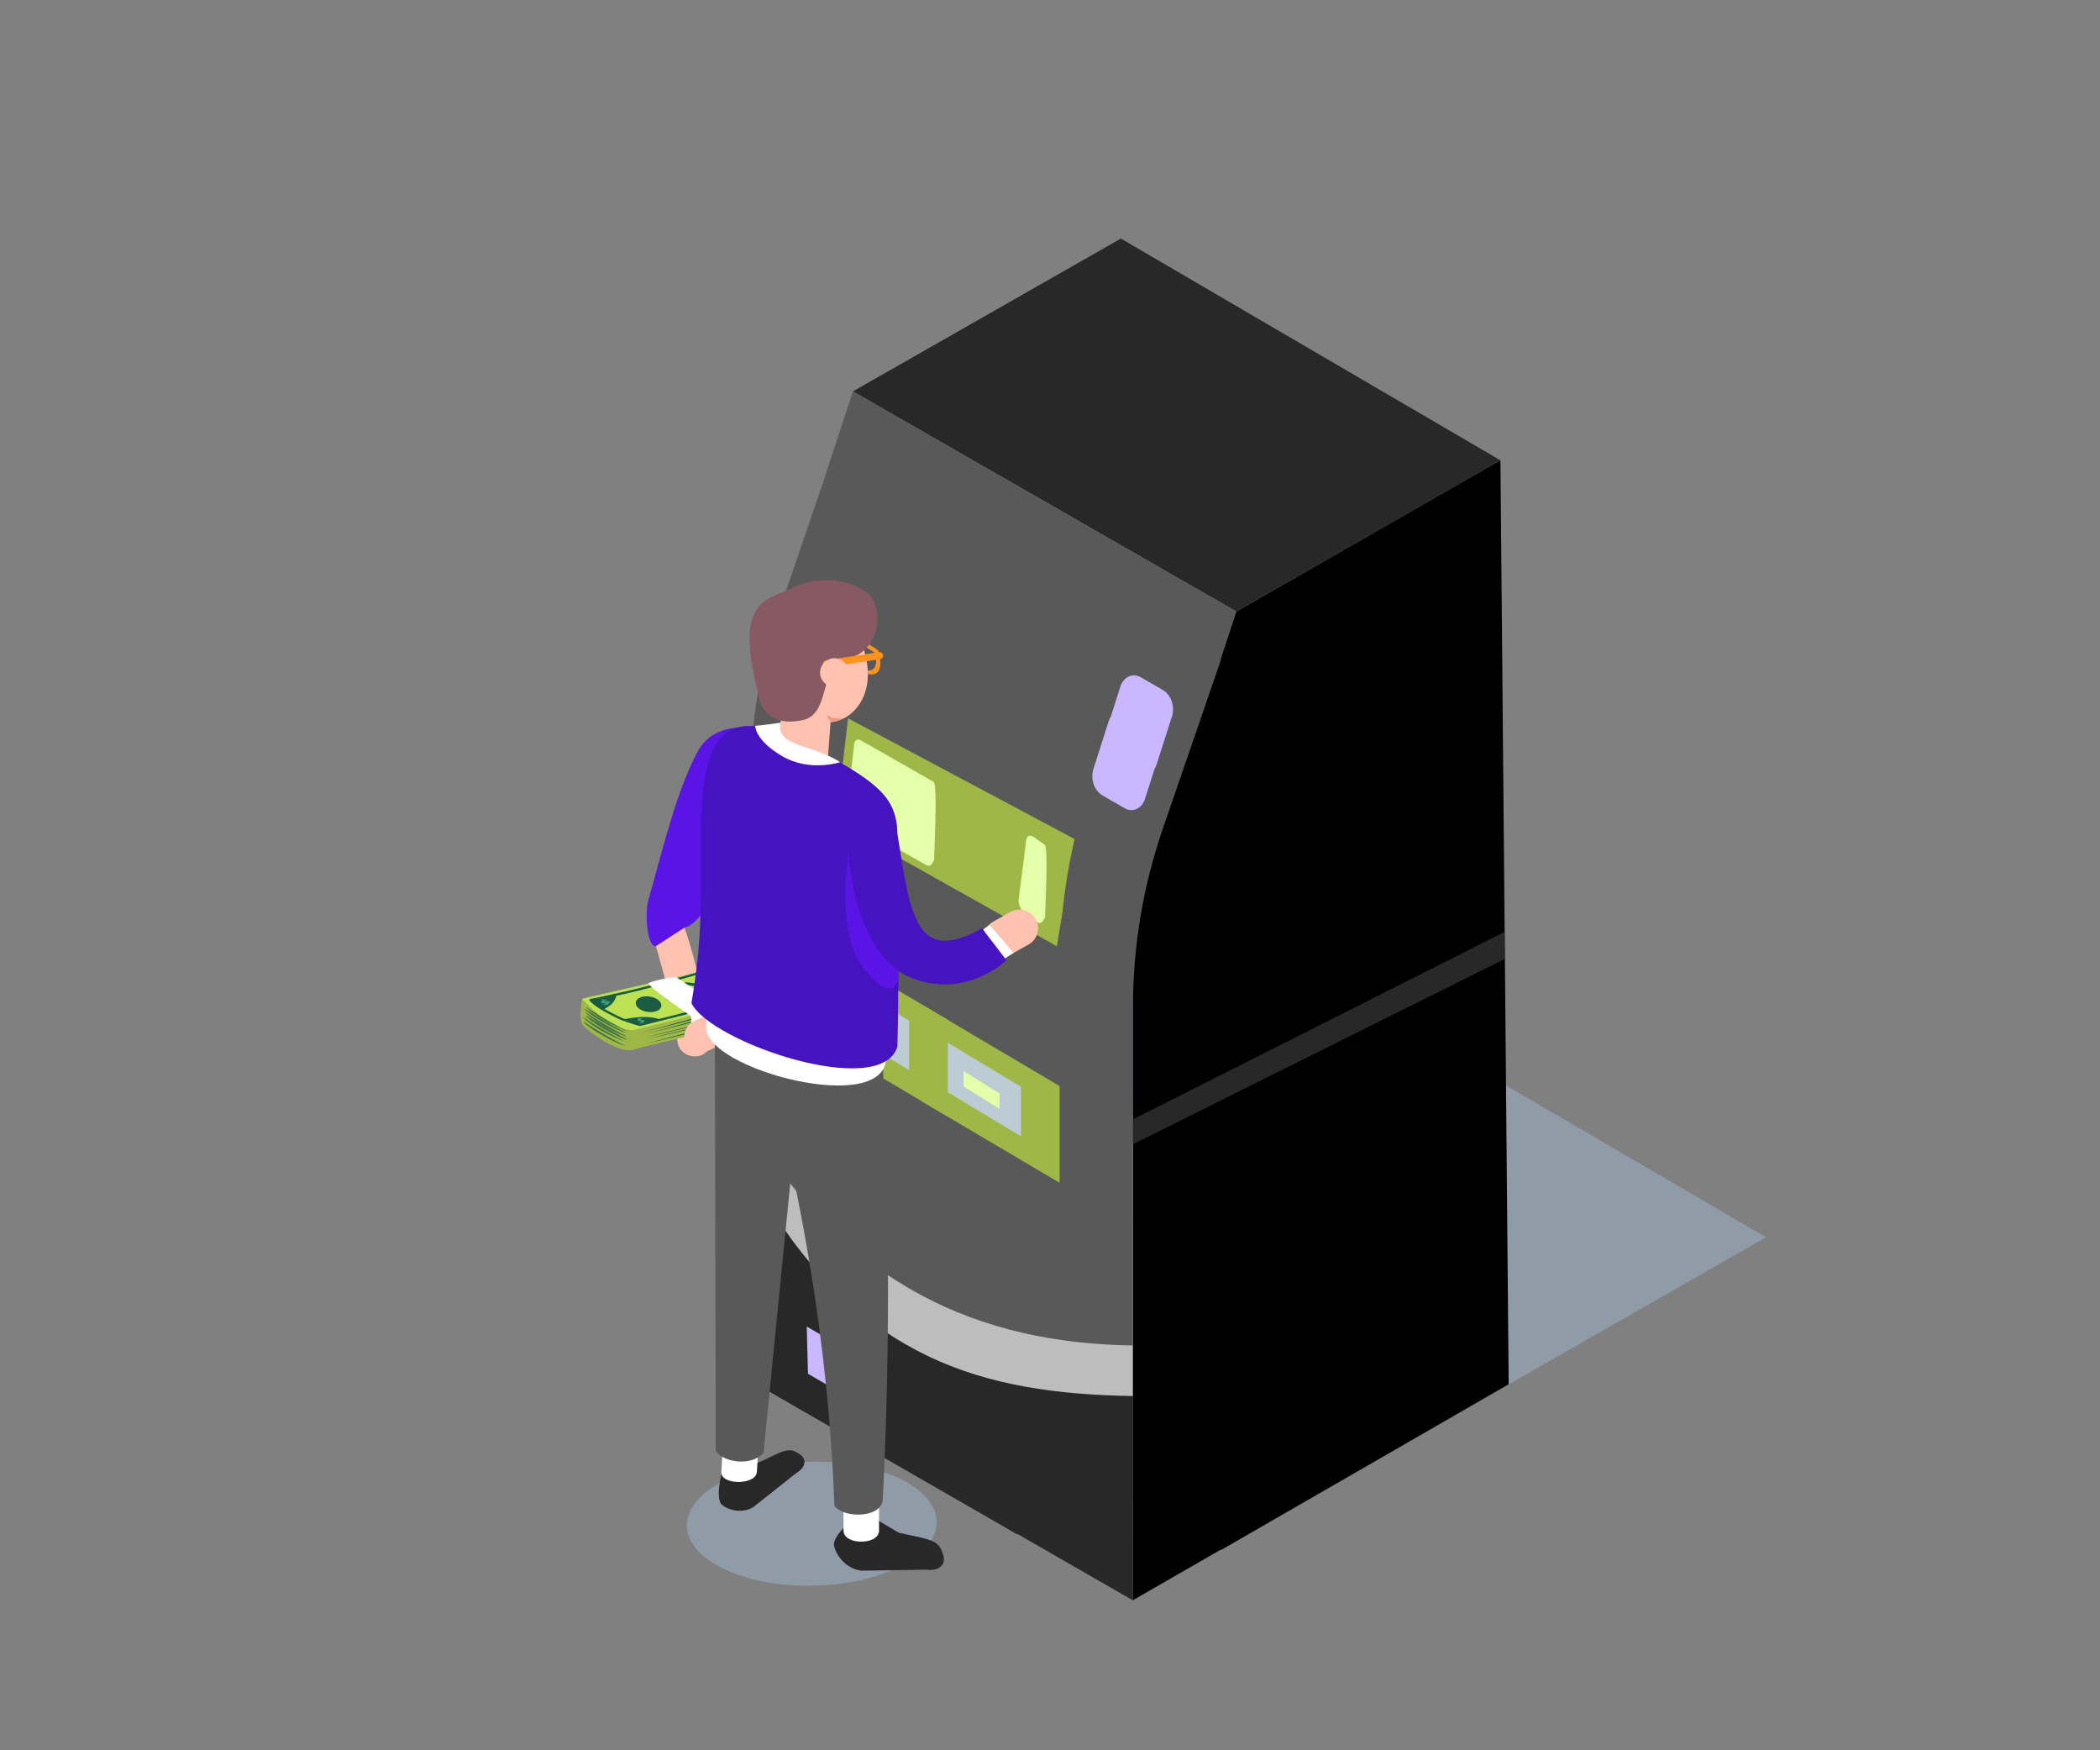 <?xml version="1.0" encoding="UTF-8"?>
<svg xmlns="http://www.w3.org/2000/svg" version="1.1" viewBox="0 0 1200 1000">
  <rect x="0" y="0" width="1200" height="1000" fill="#808080" stroke="none"/>
  <defs>
    <style>
      .cls-1 {
        fill: #2249b3;
      }

      .cls-2 {
        stroke-width: 1.6px;
      }

      .cls-2, .cls-3 {
        fill: none;
        stroke: #1b5b44;
        stroke-miterlimit: 10;
      }

      .cls-4 {
        fill: #ff931e;
      }

      .cls-5 {
        fill: #595959;
      }

      .cls-6 {
        fill: #bdbdbd;
      }

      .cls-7 {
        fill: #595959;
      }

      .cls-8 {
        fill: #4513bf;
      }

      .cls-3 {
        stroke-width: 1.3px;
      }

      .cls-9 {
        fill: #f09a82;
      }

      .cls-10 {
        fill: #e4ffa9;
      }

      .cls-11 {
        opacity: .7;
      }

      .cls-11, .cls-12 {
        isolation: isolate;
      }

      .cls-11, .cls-13 {
        fill: #1b5b44;
      }

      .cls-14 {
        fill: #476dd6;
      }

      .cls-15 {
        fill: #bce254;
      }

      .cls-16 {
        fill: #1f1f39;
        fill-opacity: 0;
      }

      .cls-17 {
        fill: #fff;
      }

      .cls-18 {
        fill: #2c1f9c;
      }

      .cls-19 {
        fill: #282828;
      }

      .cls-20 {
        fill: #c9b8ff;
      }

      .cls-21 {
        fill: #5a14e6;
      }

      .cls-22 {
        fill: #282828;
      }

      .cls-23 {
        fill: #419f81;
      }

      .cls-24 {
        fill: #ffc2b0;
      }

      .cls-25 {
        fill: #a8c4e5;
        mix-blend-mode: multiply;
        opacity: .4;
      }

      .cls-26 {
        fill: #875963;
      }

      .cls-27 {
        fill: #bdccd4;
      }

      .cls-28 {
        fill: #9fb746;
      }

      .cls-29 {
        fill: #9fb746;
      }
    </style>
  </defs>
  <!-- Generator: Adobe Illustrator 28.7.1, SVG Export Plug-In . SVG Version: 1.2.0 Build 142)  -->
  <g class="cls-12">
    <g id="image">
      <g>
        <polygon class="cls-22" points="857.4 263 640.5 136.3 487.4 223.6 487.4 223.6 706.4 349.3 857.4 263"/>
        <polygon class="cls-25" points="1009.2 706.9 766.9 565.4 595.9 662.9 595.9 662.9 840.5 803.3 1009.2 706.9"/>
        <polygon points="706.4 349.4 647.3 527.3 647.3 550.6 647.2 550.6 647.3 914.3 697.7 885.3 697.7 885.6 862.1 790.9 857.4 263 706.4 349.4"/>
        <polygon class="cls-19" points="647.3 768.8 647.3 768.8 647.3 550.6 647.3 536.8 552.7 493.6 531.7 493.6 432.8 426.2 429.9 446.7 436 647.8 437.5 793.9 581.2 876.6 581.2 876.3 647.3 914.3 647.3 768.8"/>
        <path class="cls-6" d="M647.3,797.7h0s0-218.2,0-218.2v-13.7s-94.5-43.3-94.5-43.3h-21l-102.9-72.6,7.4,33.2v201c55.8,91.8,124.4,112.2,211,113.5Z"/>
        <polygon class="cls-20" points="461.7 784.9 484 797.8 483.2 770.8 461 757.9 461.7 784.9"/>
        <path class="cls-7" d="M647.3,768.8h0s0-218.2,0-218.2v-13.7s-94.5-43.3-94.5-43.3h-21l-96.5-69.3-6.4,38.3v180.8c55.7,91.8,131.8,124.1,218.4,125.3Z"/>
        <polygon class="cls-14" points="428.8 514.8 524.4 450.9 649 517.4 647.3 639.6 428.8 514.8"/>
        <polygon class="cls-1" points="428.8 514.8 428.8 440.4 478.7 261.5 577.6 326 528.6 453.5 428.8 514.8"/>
        <polygon class="cls-18" points="572.5 325.9 528.2 453.9 652.6 526.5 698.6 393.9 572.5 325.9"/>
        <polygon class="cls-7" points="487.4 223.6 472.5 268.9 691.9 393.9 706.4 349.4 487.4 223.6"/>
        <polygon points="647.3 637.4 647.3 522.8 692.8 376.3 796.1 448.6 747.1 576.2 647.3 637.4"/>
        <path class="cls-7" d="M478.6,251.3l-34.3,100.6c-10.2,29.9-15.4,61.4-15.4,93v75.8l177.1,114.4v-63.1c0-40.6,6.7-80.8,19.9-119.2l30.3-87.8-177.6-113.6Z"/>
        <polygon class="cls-29" points="603.9 540.6 477.7 469.8 484.6 410.4 614.1 479.4 603.9 540.6"/>
        <polygon class="cls-29" points="541.7 638 463.1 591.6 463.1 536.3 541.7 582.7 541.7 638"/>
        <polygon class="cls-27" points="519.5 611.4 477.7 586.3 477.7 558 519.5 583.1 519.5 611.4"/>
        <polygon class="cls-10" points="507.3 595.8 486.7 582.9 486.7 574.1 507.3 587 507.3 595.8"/>
        <polygon class="cls-29" points="605.5 675.8 527 629.4 527 574.1 605.5 620.5 605.5 675.8"/>
        <polygon class="cls-27" points="583.4 649.2 541.6 624 541.6 595.8 583.4 620.9 583.4 649.2"/>
        <polygon class="cls-10" points="571.2 633.6 550.6 620.7 550.6 611.9 571.2 624.8 571.2 633.6"/>
        <path class="cls-7" d="M683.3,369v.2c0,0-13.5-7.6-13.5-7.6v-.2s-14.2-8.1-14.2-8.1l-33.4,97.9c-10.8,31.8-16.4,65.1-16.4,98.7v66.3l9.4,50.7,16.3-1.8,2.3-12.9,5,4.7,8.6-17.1v-64.4c0-34.7,5.8-69.2,17.1-102l33.1-96.2-14.2-8.1Z"/>
        <path class="cls-20" d="M664.6,394.3l-12.8-7.4c-4.6-2.6-9.8-.2-11.6,5.4l-5.4,17c-.5.8-.9,1.7-1.2,2.6l-8.8,27.5c-1.8,5.6.5,12.3,5.1,15l12.8,7.4c4.6,2.6,9.8.2,11.6-5.4l5.4-17c.5-.8.9-1.7,1.2-2.6l8.8-27.5c1.8-5.6-.5-12.3-5.1-15Z"/>
        <path class="cls-10" d="M529.7,494.5l-41.4-23.6c-2.4-1.4-4.4-5-4.5-8.1l4.2-36.6c-.1-3.1,1.7-4.5,4.1-3.1l41.4,23.6c2.4,1.4.2,41.5.3,44.6,0,0-1.7,4.5-4.1,3.1Z"/>
        <path class="cls-10" d="M593,527.1l-6.5-4.6c-2.4-1.4-4.4-5-4.5-8.1l4.3-33.3c-.1-3.1,1.7-4.5,4.1-3.1l6.5,4.6c2.4,1.4.2,38.3.3,41.4,0,0-1.7,4.5-4.1,3.1Z"/>
        <polygon class="cls-19" points="647.3 639.6 859.8 532.4 859.8 547.9 647.3 653.8 647.3 639.6"/>
      </g>
      <path class="cls-24" d="M578,545.1l9.8-5.5c5.1-2.9,6.9-9.4,4-14.5h0c-2.9-5.1-9.4-6.9-14.5-4l-9.8,5.5c-5.1,2.9-6.9,9.4-4,14.5h0c2.9,5.1,9.4,6.9,14.5,4Z"/>
      <path class="cls-4" d="M502,371.8s-11.1-9.2-25-8.6l.6,4.1h.1s2.7,12.8,16.3,17.3c13.6,4.4,7.9-12.8,7.9-12.8ZM493.4,382.5c-10.1-3.3-12.1-12.8-12.1-12.8l-.7-3.2c10.6-.6,19.5,6.7,19.5,6.7,0,0,3.5,12.6-6.7,9.3Z"/>
      <g>
        <path class="cls-24" d="M372.2,512.8c-1.5,6.7-2.1,10.7-.3,17.2,5.9,21.8,12.6,42.2,15.2,64.9,1.3,11.5,19.4,11.6,18.1,0-2.4-21.1-6.4-41.9-13.1-62.1-1.3-3.8-2.6-7.6-4.1-11.3,1.3,3.4-.4,5.9.2,2.9.4-1.9.8-3.8,1.3-5.7,6.7-29.9-10.2-36.9-17.2-5.9Z"/>
        <path class="cls-21" d="M399.6,427.8c-12,20.9-20.7,56.2-28.6,84.8-3,7.9-1.3,28.3,3.7,28l16.9-10.9c4.1-.3,11.9-9.2,13.9-15.8l21.2-72.7c3.4-11.8.9-22-5.9-23.5l10,1.1c-1.2-4.4-22.1-5.8-31.2,9Z"/>
        <g>
          <path class="cls-28" d="M332.7,570.6c-1.5,9.4-1.7,13.4,1.7,16.5,3.3,3.1,19.9,15.6,28.2,12.5,8.3-3,85.4-18.8,88.7-25.3,1.6-3.1-.7-12.3-.7-12.3l-34.1-10.6-83.9,19.1h0c0,0,0,0,0,0Z"/>
          <path class="cls-2" d="M388.7,577c5.8.6,11.6,0,14.2-2.5,2.5-2.5.3-5.5-5-6.8-5.3-1.2-12-.5-15.9,3.1-2.7,2.5.6,5.5,6.7,6.2h0c0,0,0,0,0,0Z"/>
          <g>
            <path class="cls-13" d="M393.7,572.9h0c.4-.2,1.2-.4,1.7-.5s.9,0,.8.5h0c-.1.4-.5.6-1.1.9-1.3.5-3.1.7-3.1,1.4,1.2,1.1,3.3.6,4.9-.4.4-.2.7-.5,1-.7,2-1.6,2.7-3.8-1.5-3.6-.6-.1-1.9.4-3.2.8-.6.2-1.3.4-1.7.5-.5,0-.7,0-.6-.4h0c.2-.2.6-.5,1.1-.8h0c.7-.4,1.7-.7,2.3-.9.5-1.3-1.9-1.3-3.4-.5-.3.1-.6.2-.9.3-.5.2-.9.4-1.2.6h0c-3.1,2.2-.5,4.9,4.8,2.8h0c0,0,0,0,0,0Z"/>
            <path class="cls-13" d="M387.6,569.3c-.3-.8,1-.9,1.3-.6s11,5.9,10.2,6.3-1.1.2-2.8-.6c-1.9-1-8.7-5.1-8.7-5.1h0Z"/>
          </g>
          <path class="cls-13" d="M370.4,583.1c2.5,1,5.8,1,7.5-.2,1.6-1.2,1-2.8-1.5-3.8-2.5-1-5.8-1-7.5.2-1.6,1.2-1,2.8,1.5,3.8Z"/>
          <path class="cls-2" d="M386.4,574.8c5.5.9,11.3.6,14.2-1.8,2.9-2.5,1.2-5.7-3.8-7.1-5-1.5-11.7-1.1-16,2.3-3,2.4-.2,5.7,5.5,6.6h0Z"/>
          <g>
            <path class="cls-13" d="M392.1,571h0c.5-.1,1.2-.4,1.8-.4.5,0,.9,0,.7.5h0c-.2.4-.6.6-1.2.8-1.3.4-3.1.6-3.2,1.3,1,1.2,3.1.8,4.9-.1.4-.2.8-.4,1.2-.6,2.2-1.6,3.3-3.7-.9-3.7-.5-.2-2,.3-3.3.6-.7.2-1.3.4-1.8.4s-.7,0-.6-.4h0c.2-.2.6-.5,1.2-.8h0c.8-.4,1.7-.6,2.5-.7.8-1.2-1.6-1.5-3.3-.7-.3.1-.6.2-.9.3-.5.2-.9.4-1.3.6h0c-3.4,2-1.3,5,4.2,3.1h0c0,0,0,0,0,0Z"/>
            <path class="cls-13" d="M386.6,567c-.1-.9,1.2-.9,1.3-.5s9.8,6.5,9,7c-.9.4-1.1.2-2.7-.9-1.7-1.1-7.7-5.6-7.7-5.6h0,0Z"/>
          </g>
          <path class="cls-13" d="M367.7,580.1c2.2,1.2,5.5,1.3,7.3.2,1.8-1,1.4-2.8-.9-4-2.2-1.2-5.5-1.3-7.3-.2-1.8,1-1.4,2.8.9,4Z"/>
          <g>
            <path class="cls-23" d="M344.3,579.6c.2,0,.5-.2.8-.2s.4,0,.3.2,0,.2,0,0c0,.2-.3.2-.5.4-.5.2-1.4.3-1.4.5.4.5,1.4.3,2.2,0,.2,0,.4-.2.5-.3,1-.6,1.4-1.6-.4-1.6-.2,0-.9.1-1.5.3-.3,0-.6.2-.8.2s-.3,0-.3-.2h0c.1-.1.3-.2.5-.4.4-.2.8-.3,1.1-.4.3-.5-.7-.6-1.5-.3-.1,0-.2,0-.4.1-.2,0-.4.2-.5.3-1.5.9-.5,2.2,1.9,1.3h0,0Z"/>
            <path class="cls-23" d="M341.8,577.8c0-.4.5-.4.6-.2,0,.1,4.4,2.8,4,3s-.5,0-1.2-.4c-.8-.5-3.5-2.4-3.5-2.4h0Z"/>
          </g>
          <path class="cls-15" d="M416.5,548.4s13.9,6.5,24.7,10.6c3.8,1.5,7.2,2.6,9.5,3.1-4,2.4-10.8,5.1-19.7,8-16.9,5.5-41.3,11.7-68,18.2,0,0-9.5,2.5-23.8-11-2-1.9-4.2-4.2-6.5-6.6,23.5-5.4,46.2-10.6,50.2-11.5,20.9-4.9,22.6-6.5,33.6-10.7h0,0Z"/>
          <path class="cls-3" d="M337.5,571.4c2.1,2.3,5.4,4.4,7.7,5.7,6.2,3.4,10.4,5.4,12.5,6,6,2,7.9,2.5,7.9,2.5,4.1-1,8.1-2,12-3,22.5-5.6,42.2-10.9,54.7-15.4,4.5-1.6,8.1-3.2,10.5-4.6-2-.4-5.2-1.5-8.7-2.8-5.1-1.9-3.4-1.2-7.6-3.1-3.6-1.6-11-5.9-11-5.9-2.1.9-7.2,2.7-10.6,3.6-14,3.9-38,10.9-52.5,13.8-5.9,1.2-12.1,2.8-14.8,3.1h0Z"/>
          <path class="cls-13" d="M403.7,554.6c6.6,2.3,10,1.3,18-.2-4.4-1.9-6.5-3.7-6.5-3.7-2.5,1-7.5,2.8-11.5,3.8Z"/>
          <path class="cls-13" d="M432.3,567.3c4.5-1.6,8.1-3.2,10.5-4.6-2-.4-5.2-1.5-8.7-2.8-2.5,2.8-3.3,5.2-1.7,7.5h0Z"/>
          <path class="cls-13" d="M356.4,582.4c5.4,3.3,9.2,3.2,9.2,3.2,4.1-1,8.1-2,12-3-5.1-2-12.1-2.1-21.3-.2h0Z"/>
          <path class="cls-2" d="M386.4,571.6c5.1,1.4,10.7,1.6,14.2-.6,3.4-2.3,2.6-5.7-1.7-7.6-4.4-1.9-10.9-2-16,1-3.6,2.2-1.7,5.7,3.6,7.2h0Z"/>
          <g>
            <path class="cls-13" d="M392.8,568.2h0c.5-.1,1.3-.2,1.8-.3.5,0,.9.1.5.6h0c-.2.4-.8.6-1.4.7-1.4.4-3.1.4-3.4,1,.6,1.3,2.8,1.1,4.8.2.4-.2.9-.4,1.3-.6,2.6-1.4,4.1-3.5.1-3.8-.5-.2-1.9.1-3.3.4-.7.1-1.4.2-1.8.2s-.6-.1-.5-.5h0c.3-.2.8-.5,1.4-.6h0c.9-.3,1.9-.5,2.5-.5,1-1.2-1.2-1.6-2.9-1-.3,0-.6.1-.9.2-.5.2-1,.3-1.4.5h0c-3.7,1.8-2.6,5,3.2,3.5h0c0,0,0-.1,0-.1Z"/>
            <path class="cls-13" d="M388.6,563.6c0-.9,1.3-.8,1.5-.5s7.7,7.5,6.8,7.8c-1,.4-1.1,0-2.3-1.1-1.3-1.3-5.9-6.3-5.9-6.3h0c0,0,0,0,0,0Z"/>
          </g>
          <g>
            <path class="cls-23" d="M414.5,553.9c.2,0,.5-.2.7-.2s.4,0,.3.2h0c0,.2-.2.2-.5.4-.5.2-1.3.3-1.3.5.5.5,1.3.2,2-.1.2,0,.3-.2.4-.3.9-.6,1.2-1.6-.6-1.5-.2,0-.8.1-1.3.3-.3,0-.5.2-.7.2s-.3,0-.3-.2h0c0-.1.2-.2.5-.3.3-.2.7-.3,1-.4.2-.5-.8-.5-1.4-.2-.1,0-.2,0-.4.1h0c-.2,0-.4.2-.5.3-1.3.9-.3,2,1.9,1.2h.1Z"/>
            <path class="cls-23" d="M412,552.4c-.1-.4.4-.4.5-.2s4.5,2.5,4.2,2.7c-.4.2-.4,0-1.2-.3-.8-.4-3.6-2.1-3.6-2.1h0Z"/>
          </g>
          <g>
            <path class="cls-23" d="M437,563.3h0c.2,0,.5-.1.7-.2.2,0,.4,0,.3.2h0c0,.2-.3.2-.5.3-.5.2-1.3.2-1.3.5.2.3.6.4,1.2.3.3,0,.5-.2.9-.3.1,0,.2-.1.4-.2h0s0,0,.1,0c1-.6,1.5-1.5-.2-1.6-.2,0-.8.1-1.3.2-.3,0-.5.1-.8.1s-.3,0-.2-.2h0c.1-.1.3-.2.5-.3.3-.1.7-.2,1-.3.4-.5-.6-.6-1.3-.3-.1,0-.2,0-.4.1-.2,0-.4.2-.5.2-1.5.8-.6,2,1.6,1.3h0Z"/>
            <path class="cls-23" d="M434.9,561.6c0-.4.5-.4.5-.2,0,.1,3.8,2.8,3.5,3-.4.2-.4,0-1.1-.4-.6-.5-3-2.4-3-2.4h0q0,0,0,0Z"/>
          </g>
          <path class="cls-13" d="M365.2,576.3c2.8,2,7.4,2.6,10.4,1.2,3-1.4,3.1-4.2.4-6.3-2.8-2-7.4-2.6-10.4-1.2-3,1.4-3.1,4.2-.4,6.3Z"/>
          <path class="cls-13" d="M407.2,564.1c3.1,1.7,7.8,2,10.4.5,2.7-1.5,2.2-4.1-.9-5.9s-7.8-2-10.4-.5c-2.7,1.5-2.2,4.1.9,5.9Z"/>
          <path class="cls-13" d="M337.2,571.5c4.9-.9,11.2-2.6,15.1-3.2-.6,3.8-3.1,6.3-7.5,8.4-2.8-1.4-6.3-4.2-7.7-5.2h0Z"/>
          <g>
            <path class="cls-23" d="M345.8,572.9c.2,0,.5-.1.8-.1s.4,0,.2.2q0,.1,0,0c-.1.2-.4.2-.6.3-.6.2-1.4.2-1.5.5.3.5,1.2.4,2.1.1.2,0,.4-.2.5-.2,1.2-.6,1.8-1.6,0-1.7-.2,0-.9,0-1.5.2-.3,0-.6.1-.8.1s-.3,0-.2-.2h0c.1-.1.4-.2.6-.3.4-.1.8-.2,1.2-.2.4-.5-.5-.7-1.3-.4-.1,0-.3,0-.4.1-.2,0-.4.1-.6.2-1.6.8-1.1,2.2,1.5,1.5h0c0,0,0,0,0,0Z"/>
            <path class="cls-23" d="M343.9,571c0-.4.6-.4.6-.2s3.5,3.3,3.1,3.4-.5,0-1-.5c-.6-.5-2.7-2.8-2.7-2.8h0Z"/>
          </g>
          <g>
            <path class="cls-23" d="M366.2,583.6c.2,0,.4-.1.6-.1s.3,0,.2.2q0,0,0,0c0,.1-.2.2-.5.2-.5.1-1.1.1-1.2.4.2.4,1,.4,1.7,0,.2,0,.3-.1.4-.2.9-.5,1.5-1.3,0-1.4-.2,0-.6,0-1.2.1-.2,0-.5,0-.6,0h0c-.2,0-.2,0-.2-.2h0c.1,0,.3-.2.5-.2.3-.1.6-.2.9-.2.4-.4-.4-.5-1-.4-.1,0-.2,0-.3,0-.2,0-.4.1-.5.2-1.3.6-.9,1.7,1.2,1.2v.2h0Z"/>
            <path class="cls-23" d="M364.7,581.9c0-.3.5-.3.5-.2s2.8,2.6,2.5,2.7-.4,0-.9-.4c-.5-.4-2.2-2.2-2.2-2.2h0q0,0,0,0Z"/>
          </g>
          <path class="cls-16" d="M416.6,548.6s13.9,6.5,24.7,10.6c-20-1.9-50.1,2.8-79.7,4.7,21.1-4,44.1-10.4,55.1-15.3h0Z"/>
          <path class="cls-13" d="M365.8,590.1c66.8-16,81.4-24.4,81.4-24.4-8,5-81.4,24.4-81.4,24.4Z"/>
          <path class="cls-13" d="M367.9,596.6c66.9-15.6,81.7-23.9,81.7-23.9-8.1,5-81.7,23.9-81.7,23.9Z"/>
          <path class="cls-13" d="M369,590.6c66.9-15.6,81.7-23.9,81.7-23.9-8.1,5-81.7,23.9-81.7,23.9Z"/>
          <path class="cls-13" d="M367.6,592.8c36.6-7.6,44.9-11.9,44.9-11.9-4.5,2.6-44.9,11.9-44.9,11.9Z"/>
          <path class="cls-13" d="M368.5,593.8c36.6-7.6,44.9-11.9,44.9-11.9-4.5,2.6-44.9,11.9-44.9,11.9Z"/>
          <path class="cls-13" d="M403.5,586.5c35.9-9.4,43.6-14.1,43.6-14.1-4.2,2.8-43.6,14.1-43.6,14.1h0Z"/>
          <path class="cls-13" d="M402.6,584.8c35.9-9.4,43.6-14.1,43.6-14.1-4.2,2.8-43.6,14.1-43.6,14.1Z"/>
          <path class="cls-17" d="M411.9,587.9c0,.9-16,5.1-16.6,4.2s.1-11.1-.7-11.7-26.1-17.9-24-18.8c4-1.6,15-3.8,15.8-3.3.8.5,23.8,15.6,24.7,17.7.9,2.1,1,11,.9,11.9h0,0Z"/>
          <path class="cls-11" d="M333.9,576.1c1.4,3.3,19,13.1,24.1,14.1-13.1-6.6-24.1-14.1-24.1-14.1Z"/>
          <path class="cls-11" d="M333.3,583.5c1.4,3.3,19,13.1,24.1,14.1-13.1-6.6-24.1-14.1-24.1-14.1Z"/>
          <path class="cls-11" d="M334.7,580.1c1.4,3.3,19,13.1,24.1,14.1-12.8-7-24.1-14.1-24.1-14.1Z"/>
          <path class="cls-11" d="M334.3,578.2c4.6,5.4,19,13.1,24.1,14.1-13.1-6.6-24.1-14.1-24.1-14.1Z"/>
          <path class="cls-11" d="M332.9,580.9c4.6,5.4,17.7,12,24.1,14.1-13.1-6.6-24.1-14.1-24.1-14.1Z"/>
          <path class="cls-11" d="M334.8,575.2c4.6,5.4,17.7,12,24.1,14.1-13.1-6.6-24.1-14.1-24.1-14.1Z"/>
        </g>
        <path class="cls-24" d="M410.4,597.7l-6.1,2.8c-4.7,2.1-10.2,0-12.4-4.7h0c-2.1-4.7,0-10.2,4.7-12.4l6.1-2.8c4.7-2.1,10.2,0,12.4,4.7h0c2.1,4.7,0,10.2-4.7,12.4Z"/>
      </g>
      <path class="cls-25" d="M411.1,895.1c26.5,14.1,71.7,14.6,100.8,1,29.1-13.6,31.3-36,4.7-50.1-26.5-14.1-71.7-14.6-100.8-1-29.1,13.6-31.3,36-4.7,50.1Z"/>
      <path class="cls-19" d="M416.8,837.7l16.7-2.1c11.2-5.1,16.4-8.9,21.4-6l1.4.8c5,2.9,4.4,7.9-1.4,11.3l-24.6,19.5c-5.8,3.3-13.5,2.3-18.1-1.8,0,0-2.7-2.5-.8-12.9,1.1-6,.7-6.2,5.3-8.8Z"/>
      <path class="cls-19" d="M496.5,865.6l17.1,10.1c14.1,3.3,21.7,3.5,24.3,9.8l.7,1.8c2.6,6.3-1.6,10.6-9.4,9.5l-37,.6c-7.8-1-14.3-7.6-15.7-14.7,0,0-.8-4.3,8.6-12.7,5.3-4.8,5.1-5.2,11.3-4.4Z"/>
      <path class="cls-17" d="M502.3,874.5c0,8.4-20.3,8.4-20.3,0v-27.2h20.3v27.2Z"/>
      <path class="cls-5" d="M504.5,857.3c-2,10.6-23.2,9.8-27.7,3-3.3-91.7-19.3-186.8-47.3-283.8h73.4c5.1,94,6.3,187.7,1.5,280.8Z"/>
      <path class="cls-17" d="M432.5,841c-.5,7.6-20.8,7.6-20.3,0l1.5-24.6h20.3l-1.5,24.6Z"/>
      <path class="cls-5" d="M436.3,830.1c-7.7,8.4-23.9,4.8-27.3-1.2l-.5-245.5,51.5,7.6-23.7,239.2Z"/>
      <path class="cls-24" d="M477.5,400.3c-5.1,17.9-18.5,23-29.7,11.3-11.3-11.7-16.3-35.7-11.1-53.6,5.1-17.9,18.5-23,29.7-11.3,11.3,11.7,16.3,35.7,11.1,53.6Z"/>
      <path class="cls-24" d="M495.1,392.8c-4.1,18.2-22.9,25.8-34.8,14.8-12-11-18.3-34.7-14.2-52.9s17.1-24,29-13c12,11,24.1,32.9,20,51.1Z"/>
      <path class="cls-24" d="M452.9,446.3l-1.9-.4c-6.5-1.4-10.6-7.9-9.2-14.4l8.2-36.6c1.4-6.5,7.9-10.6,14.4-9.2l1.9.4c6.5,1.4,10.6,7.9,9.2,14.4l-2.7,36.3c-1.4,6.5-13.4,10.9-19.9,9.4Z"/>
      <path class="cls-26" d="M433.4,396.9s1.2,19.4,25,14.6c17-3.4,8.8-31.4,25.8-35.2,18.7-4.2,20.8-27.7,12.8-36.2-8-8.5-29-12-43.7-4.5-14.7,7.5-34.6,6.1-19.8,61.2Z"/>
      <path class="cls-9" d="M474.4,412.6l-2.2-4.4s3.7,3.3,10.2,2c0,0-3.8,2.4-8,2.3Z"/>
      <path class="cls-4" d="M502.9,376.6l-30.3,4.7c-1.1.2-2.1-.6-2.3-1.7h0c-.2-1.1.6-2.1,1.7-2.3l30.3-4.7c1.1-.2,2.1.6,2.3,1.7h0c.2,1.1-.6,2.1-1.7,2.3Z"/>
      <path class="cls-24" d="M484.8,386.1c-1,4.4-5.4,7.2-9.8,6.2-4.4-1-7.2-5.4-6.2-9.8s5.4-7.2,9.8-6.2c4.4,1,7.2,5.4,6.2,9.8Z"/>
      <path class="cls-17" d="M403.5,586.7c1.5-36.1,7.3-131.8,7.3-131.8,4.8,1.3,38.3-27.3,42.8-25,47.1,24.3,53,25.4,51,53.5.2,46.3,2.7,97.3,1.7,120.1,1.5,35.3-104.4,7.3-102.7-16.8Z"/>
      <path class="cls-8" d="M395.1,573.1c5.8-34.1,5.5-52.5,5.5-89-1.1-65.5,13.9-74.5,41.2-67.2,0,0,7.8,8.7,12.2,11.1,7.8,4.2,15.8,1.8,21.8,5.2,29.8,16.7,38.2,25.8,36.9,48.4,1,45,.7,94.2.1,116.3-9,30.8-106.7-2.2-117.7-24.8Z"/>
      <path class="cls-17" d="M480,435.5s-17.2,5.7-32.9-3.4c-15.7-9.1-15.6-17.4-15.6-17.4,0,0,6.1-.5,14.5-1.8-3.1,13.7,18.7,12.3,34.1,22.6Z"/>
      <polygon class="cls-17" points="561.8 531.1 565.4 528.4 579.2 544.4 572 549 561.8 531.1"/>
      <path class="cls-21" d="M486.3,478.1s-11.1,53.1,7.8,75.9c18.9,22.8,19.5,2.4,19.5,2.4l-3.6-46.7-23.8-31.6Z"/>
      <path class="cls-8" d="M484.7,485.2s2.4,61.2,37.4,74c30.8,11.3,53-10.6,53-10.6l-14-18.3s-14.5,9.4-25.5,6.7c-24.9-6.1-16.8-79.4-34-84.7-9.8-3-17,32.8-17,32.8Z"/>
    </g>
  </g>
</svg>